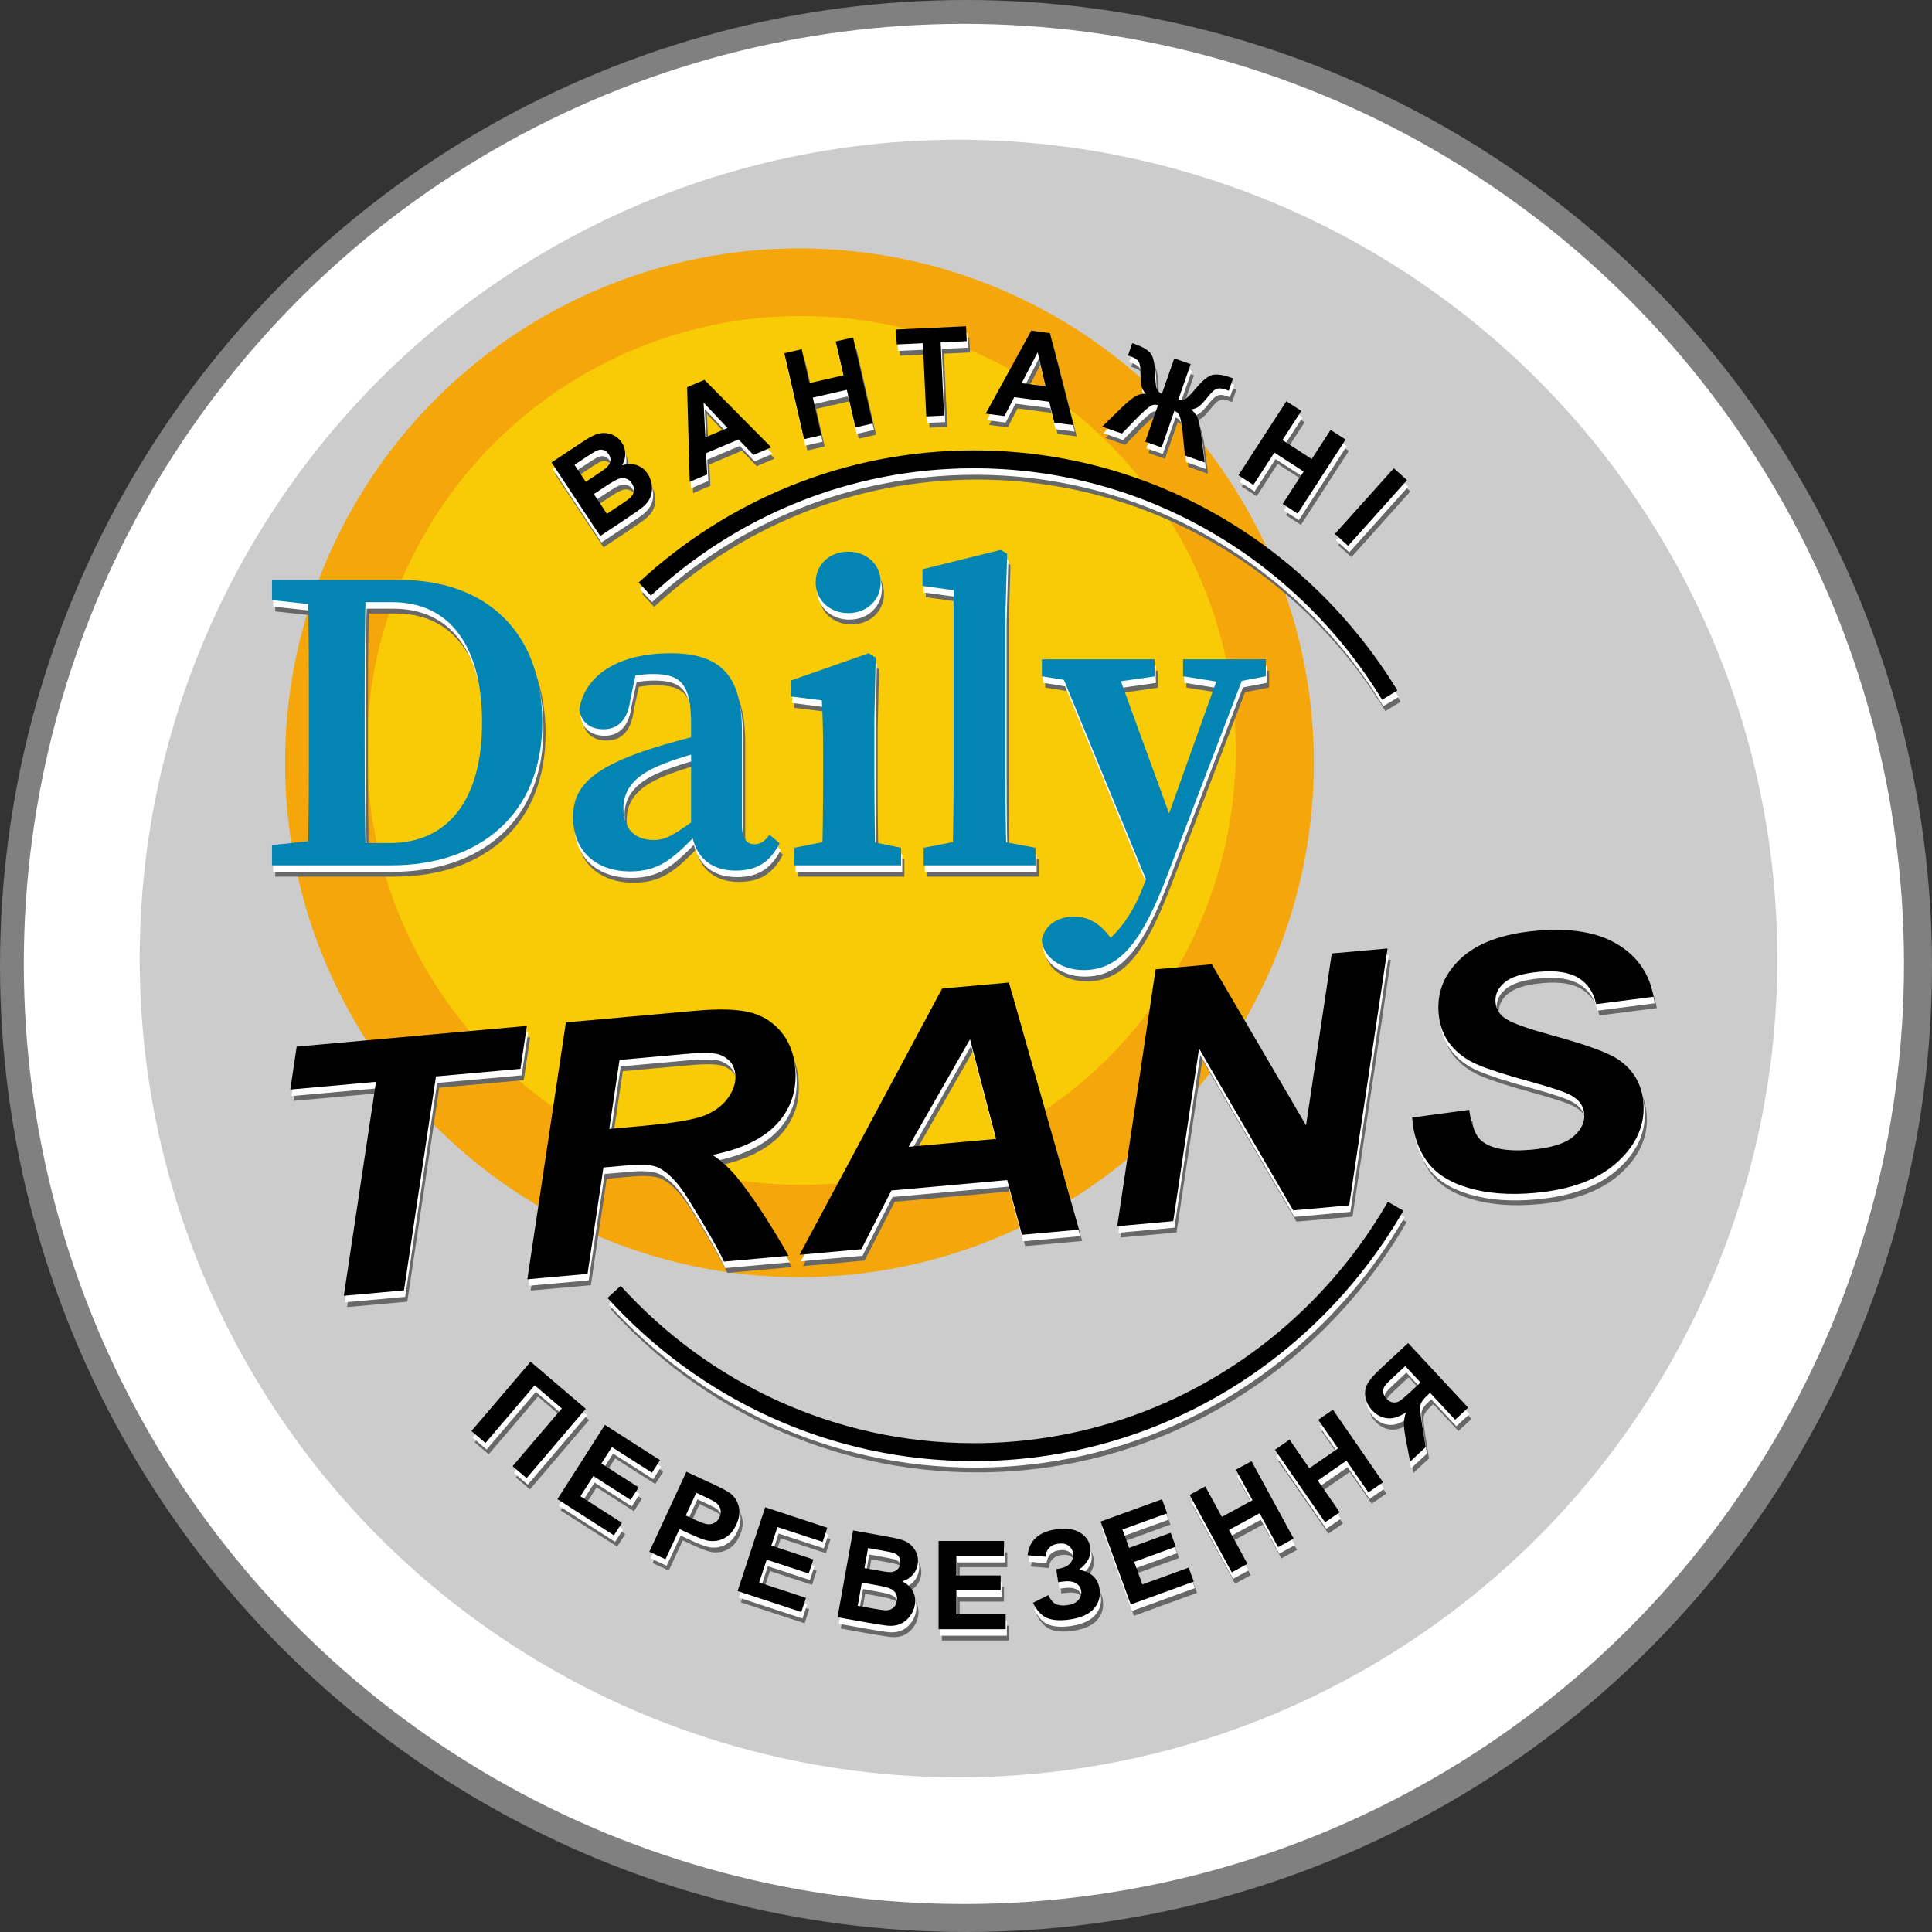 <svg xmlns="http://www.w3.org/2000/svg" xmlns:xlink="http://www.w3.org/1999/xlink" viewBox="0 0 107.96 107.96" enable-background="new 0 0 107.96 107.96"><rect x="0" y="0" width="107.96" height="107.96" fill="#333333" stroke="none"/><g id="Layer_1"><g id="svg4282" inkscape:version="1.0.1 (3bc2e813f5, 2020-09-07)" sodipodi:docname="icon_unknow.svg" xmlns:cc="http://creativecommons.org/ns#" xmlns:dc="http://purl.org/dc/elements/1.1/" xmlns:inkscape="http://www.inkscape.org/namespaces/inkscape" xmlns:rdf="http://www.w3.org/1999/02/22-rdf-syntax-ns#" xmlns:sodipodi="http://sodipodi.sourceforge.net/DTD/sodipodi-0.dtd" xmlns:svg="http://www.w3.org/2000/svg"><sodipodi:namedview bordercolor="#666666" borderopacity="1" fit-margin-bottom="0" fit-margin-left="0" fit-margin-right="0" fit-margin-top="0" id="base" inkscape:current-layer="layer1" inkscape:cx="67.270202" inkscape:cy="340.0084" inkscape:document-rotation="0" inkscape:document-units="mm" inkscape:pageopacity="0" inkscape:pageshadow="2" inkscape:window-height="1040" inkscape:window-maximized="0" inkscape:window-width="1438" inkscape:window-x="215" inkscape:window-y="92" inkscape:zoom=".7" pagecolor="#ffffff" showgrid="false"/><g id="layer1" transform="translate(-274.068,-108.514)" inkscape:groupmode="layer" inkscape:label="Calque 1"><g id="g5106"><circle id="circle14171" fill="gray" cx="328.048" cy="162.494" r="53.98"/><circle id="circle14173" fill="#fff" cx="327.931" cy="162.378" r="52.532"/><circle id="circle14175" fill="#ccc" cx="327.629" cy="162.076" r="45.755"/></g></g></g></g><g id="Layer_2_copy"><circle fill="#f9ca06" stroke="#f4a60b" stroke-width="5" stroke-miterlimit="10" cx="44.674" cy="42.625" r="26.243"/></g><g id="Layer_2"><circle fill="#f9ca06" stroke="#f4a60b" stroke-miterlimit="10" cx="44.777" cy="41.934" r="24.776"/></g><g id="Layer_6"><g><g><g><path fill="#686868" d="M22.759 72.737l-3.363.303 1.799-11.956-4.789.431.357-2.399 12.862-1.156-.357 2.398-4.722.425L22.759 72.737z"/><path fill="#686868" d="M33.015 71.815l-3.363.302 2.155-14.355 7.25-.651c1.247-.112 2.227-.091 2.941.067.714.158 1.311.513 1.791 1.061.479.551.757 1.243.832 2.079.107 1.195-.22 2.219-.98 3.069-.762.852-1.978 1.445-3.646 1.781.46.294.904.695 1.332 1.204.849 1.031 1.824 2.509 2.924 4.432l-3.608.325c-.361-.767-1.04-1.951-2.038-3.556-.542-.865-1.087-1.433-1.634-1.698-.336-.156-.902-.198-1.696-.127l-1.37.123L33.015 71.815zM34.228 63.715l1.782-.16c1.804-.162 2.993-.362 3.566-.6.574-.239 1.009-.571 1.308-.998.298-.425.429-.856.389-1.291-.046-.511-.321-.872-.827-1.084-.311-.126-.96-.146-1.947-.057l-3.697.333L34.228 63.715z"/><path fill="#686868" d="M56.466 66.574l-6.47.582-1.681 3.282-3.452.311 7.968-14.878 3.73-.335 3.914 13.81-3.185.286L56.466 66.574zM55.844 64.273l-1.455-5.569-3.434 6.01L55.844 64.273z"/><path fill="#686868" d="M75.577 67.986l-3.129.281-5.26-9.042-1.444 9.645-3.129.282 2.144-14.355 3.14-.282 5.267 9.002 1.438-9.605 3.118-.281L75.577 67.986z"/><path fill="#686868" d="M79.098 63.079l3.184-.43c.123.87.351 1.446.683 1.726.535.454 1.463.622 2.784.503 1.099-.099 1.878-.34 2.337-.723.46-.383.668-.813.625-1.293-.037-.415-.27-.748-.696-.999-.301-.186-1.105-.458-2.414-.817-1.309-.358-2.268-.67-2.88-.934-.61-.263-1.106-.633-1.485-1.107-.38-.476-.6-1.051-.66-1.728-.106-1.182.302-2.207 1.228-3.076.924-.87 2.329-1.388 4.215-1.558 1.916-.172 3.434.08 4.554.759 1.119.679 1.79 1.654 2.009 2.929l-3.207.414c-.142-.663-.471-1.151-.985-1.466s-1.243-.43-2.187-.345c-.928.084-1.578.285-1.949.601-.372.317-.539.689-.5 1.117.036.402.248.719.635.948.389.235 1.227.53 2.516.884 1.941.528 3.188.985 3.738 1.374.822.571 1.279 1.356 1.369 2.359.111 1.239-.363 2.351-1.424 3.331s-2.607 1.562-4.642 1.745c-1.403.127-2.638.033-3.702-.28-1.064-.312-1.841-.812-2.329-1.495S79.153 64.022 79.098 63.079z"/></g><g><path fill="#686868" d="M31.002 26.473l1.642-1.088c.325-.215.577-.362.754-.441.179-.079.358-.117.542-.114.183.002.364.047.542.134.179.088.328.22.445.397.127.191.192.403.195.633.003.229-.058.443-.183.641.299-.093.574-.097.825-.011.25.087.455.25.611.487.124.187.202.397.232.631.029.233.005.453-.076.659-.08.205-.223.393-.427.564-.129.106-.457.336-.982.69l-1.398.927L31.002 26.473zM32.285 26.607l.63.949.543-.36c.323-.214.521-.352.593-.413.131-.11.21-.233.237-.369.028-.134-.003-.269-.091-.401-.084-.127-.188-.207-.31-.24-.123-.034-.259-.013-.409.062-.088.045-.328.197-.718.456L32.285 26.607zM33.368 28.24l.729 1.1.768-.509c.299-.198.483-.334.552-.402.109-.105.173-.226.192-.365.021-.137-.018-.279-.115-.424-.082-.124-.181-.208-.297-.255-.117-.046-.245-.051-.383-.016-.14.035-.398.178-.775.428L33.368 28.24z"/></g><g><path fill="#686868" d="M43.283 25.63l-.997.422-.832-.864-1.815.767.061 1.189-.973.41-.148-5.286.969-.41L43.283 25.63zM40.836 24.546 39.5 23.127l.098 1.942L40.836 24.546z"/></g><g><path fill="#686868" d="M60.169 24.388l-1.074-.141-.281-1.165-1.953-.257-.549 1.057-1.047-.137 2.545-4.638 1.043.137L60.169 24.388zM58.606 22.216l-.436-1.9-.897 1.726L58.606 22.216z"/></g><g><path fill="#686868" d="M66.72 20.979l-.691 1.98c.16.043.299.026.416-.049.116-.076.311-.274.581-.595.355-.421.653-.663.895-.728.239-.063.583-.018 1.031.139.021.008.066.022.138.045l-.243.695-.136-.052c-.189-.066-.338-.091-.443-.074s-.203.064-.292.143c-.089.077-.24.249-.454.514-.113.142-.222.253-.326.338-.104.084-.258.146-.46.182.188.136.318.314.393.542.074.227.136.531.184.916l.189 1.498-1.104-.386-.139-1.398c0-.019-.007-.059-.02-.116-.006-.038-.019-.125-.038-.26-.04-.263-.088-.439-.144-.527-.055-.088-.138-.15-.25-.189l-.711 2.037-.918-.321.712-2.037c-.108-.037-.212-.04-.311-.009-.099.033-.246.142-.441.326-.11.105-.175.164-.194.179-.029.024-.06.052-.088.079l-.979 1.008-1.104-.386 1.08-1.055c.267-.26.501-.458.705-.596.203-.137.422-.197.657-.186-.136-.153-.219-.296-.248-.426-.029-.131-.045-.288-.047-.472-.003-.333-.014-.559-.033-.676-.02-.119-.064-.218-.138-.298s-.211-.156-.414-.228c-.025-.009-.066-.021-.122-.038l.243-.695c.069.026.114.043.136.051.455.159.755.339.9.539.144.202.224.575.239 1.12.015.422.043.699.086.83.044.129.142.229.294.295l.691-1.98L66.72 20.979z"/></g><g><path fill="#686868" d="M45.113 25.173l-1.099-4.805.97-.222.433 1.892 1.901-.435-.433-1.892.97-.222 1.099 4.805-.97.222-.48-2.101-1.901.435.48 2.101L45.113 25.173z"/></g><g><path fill="#686868" d="M31.331 84.406l2.655-4.152 3.079 1.97-.449.703-2.24-1.434-.589.92 2.084 1.334-.447.699-2.084-1.334-.723 1.131 2.319 1.484-.447.699L31.331 84.406z"/></g><g><path fill="#686868" d="M41.4 89.539l1.542-4.681L46.413 86l-.261.792-2.525-.831L43.285 87l2.35.773-.259.788-2.35-.773-.42 1.274 2.615.861-.26.787L41.4 89.539z"/></g><g><path fill="#686868" d="M47.856 86.152l1.939.348c.384.068.667.137.851.201.183.067.339.163.47.292.13.128.23.285.3.472.069.187.084.385.047.595-.041.227-.139.425-.295.592-.157.169-.348.28-.575.338.28.139.481.326.603.562.122.235.157.494.107.774-.04.22-.129.426-.27.615-.14.19-.31.332-.51.424-.2.094-.433.132-.698.113-.167-.012-.562-.071-1.187-.179l-1.652-.296L47.856 86.152zM48.346 89.064l-.232 1.298.907.162c.353.063.579.093.677.091.15-.001.28-.044.39-.13.11-.087.181-.215.211-.388.026-.146.013-.275-.04-.39-.053-.114-.142-.206-.267-.276s-.41-.146-.856-.226L48.346 89.064zM48.691 87.135l-.201 1.121.642.115c.382.068.62.106.714.111.171.01.313-.024.427-.103.113-.079.184-.197.211-.354.027-.15.008-.279-.059-.388-.065-.109-.179-.188-.338-.237-.095-.027-.373-.083-.834-.166L48.691 87.135z"/></g><g><path fill="#686868" d="M58.598 87.621l-.991-.084c.092-.824.621-1.307 1.588-1.446.572-.083 1.021-.02 1.351.189.328.209.517.483.565.823.034.232-.002.453-.107.66-.106.207-.281.399-.527.581.34.063.605.185.797.364.191.179.309.418.352.714.062.429-.045.798-.32 1.106-.275.311-.726.511-1.352.602-.51.073-.925.047-1.244-.079-.319-.127-.588-.413-.804-.857l.858-.427c.136.279.287.451.453.516.167.063.363.08.59.047.311-.045.527-.146.649-.3.122-.155.171-.318.146-.491-.029-.2-.133-.349-.312-.448-.179-.099-.43-.125-.754-.078l-.223.033-.106-.734.113-.017c.302-.044.522-.145.662-.304s.194-.351.161-.574c-.025-.178-.112-.318-.26-.421s-.342-.137-.583-.102C58.888 86.954 58.654 87.196 58.598 87.621z"/></g><g><path fill="#686868" d="M69.016 88.495l-2.357-4.328.874-.477.929 1.704 1.712-.933-.928-1.704.873-.476 2.357 4.328-.873.476-1.031-1.893-1.712.933 1.03 1.893L69.016 88.495z"/></g><g><path fill="#686868" d="M74.229 85.7l-2.802-4.055.818-.565 1.104 1.597 1.604-1.109L73.85 79.97l.818-.565 2.802 4.055-.818.565-1.226-1.773-1.604 1.109 1.225 1.773L74.229 85.7z"/></g><g><path fill="#686868" d="M81.496 79.968l-1.4-1.507-.147.138c-.23.214-.36.398-.391.556-.03.156.0.512.09 1.067l.203 1.275-.872.81-.214-1.113c-.085-.441-.127-.766-.13-.975.0-.209.036-.429.11-.663-.386.261-.737.369-1.056.326-.317-.042-.594-.19-.829-.443-.204-.22-.33-.467-.377-.739s-.007-.522.12-.749c.127-.228.371-.509.732-.844l1.535-1.426 3.354 3.61L81.496 79.968zM78.708 76.968l-.569.529c-.289.269-.473.451-.552.55-.078.098-.116.215-.111.351.005.137.063.266.177.388.116.126.242.198.374.213.134.017.257-.011.371-.084s.322-.248.623-.527l.539-.502L78.708 76.968z"/></g><g><path fill="#686868" d="M52.632 91.67v-4.929h3.655v.834h-2.66v1.093h2.474v.83h-2.474v1.342h2.753v.83H52.632z"/></g><g><path fill="#686868" d="M63.369 90.29l-1.685-4.633 3.435-1.248.285.784-2.499.908.373 1.027 2.325-.846.283.779-2.325.846.459 1.262 2.587-.94.284.78L63.369 90.29z"/></g><g><path fill="#686868" d="M36.468 87.344l2.071-4.473 1.449.672c.549.254.896.443 1.042.564.226.186.373.43.441.736.069.305.021.635-.144.99-.127.275-.284.482-.47.623-.186.141-.381.23-.584.266s-.392.033-.566-.006c-.235-.057-.558-.18-.966-.369l-.588-.271-.781 1.686L36.468 87.344zM39.092 84.047l-.588 1.27.494.229c.356.164.604.252.746.26.142.01.27-.02.384-.09.115-.066.203-.166.264-.299.076-.162.09-.318.043-.469s-.137-.273-.271-.367c-.099-.068-.311-.18-.636-.33L39.092 84.047z"/></g><g><path fill="#686868" d="M69.388 27.189l2.679-4.137.835.541-1.055 1.629 1.637 1.06 1.055-1.629.836.541-2.678 4.137-.836-.541 1.171-1.809-1.637-1.06-1.171 1.809L69.388 27.189z"/></g><g><path fill="#686868" d="M74.777 30.466l3.293-3.668.74.665-3.293 3.668L74.777 30.466z"/></g><g><path fill="#686868" d="M51.943 23.901l-.19-4.091-1.461.068-.039-.833 3.912-.182.039.833-1.457.067.19 4.091L51.943 23.901z"/></g><g><path fill="#686868" d="M15.382 34.164v-1.129h3.623v1.49h-.311L15.382 34.164zM19.005 47.497v1.49h-3.623v-1.129l3.312-.361H19.005zM17.446 40.489c0-2.477.0-4.978-.072-7.455h3.262c-.072 2.429-.072 4.93-.072 7.455v.852c0 2.668.0 5.169.072 7.646h-3.262c.072-2.429.072-4.93.072-7.638V40.489zM19.005 47.74h2.979c3.255.0 5.138-2.452 5.138-6.723.0-4.386-1.883-6.735-5.009-6.735h-3.107v-1.248h3.498c4.852.0 7.982 2.917 7.982 7.965.0 5.106-3.471 7.988-8.437 7.988h-3.043V47.74z"/><path fill="#686868" d="M36.513 42.484c1.001-.326 2.613-.767 3.78-1.01v.937c-1.108.251-2.465.656-3.178.962-1.617.647-2.096 1.508-2.096 2.426.0 1.239.736 1.771 1.692 1.771.647.0 1.075-.251 2.211-1.068l.728-.546.292.425-.856.9c-1.302 1.337-2.084 2.045-3.692 2.045-1.809.0-3.187-1.054-3.187-3.041C32.207 44.753 33.043 43.609 36.513 42.484zM38.802 46.898v-5.756c0-2.242-.541-2.846-2.102-2.846-.57.0-1.239.072-2.208.389l1.315-.843-.396 1.865c-.137 1.156-.709 1.674-1.5 1.674-.755.0-1.237-.387-1.356-1.085.29-1.916 2.148-3.161 5.092-3.161 2.786.0 3.997 1.219 3.997 4.346v5.248c0 .773.266 1.079.713 1.079.33.0.559-.172.832-.529l.561.476c-.577 1.117-1.333 1.526-2.477 1.526C39.791 49.281 38.908 48.372 38.802 46.898z"/><path fill="#686868" d="M46.109 48.987c.048-1.082.072-3.559.072-5.05v-1.139c0-1.323-.024-2.068-.072-3.03l-1.725-.216v-.895l4.346-1.522.387.25-.072 3.37v3.183c0 1.491.024 3.968.072 5.05H46.109zM50.536 48.004v.983h-5.963v-.983l2.434-.481h1.161L50.536 48.004zM45.764 33.176c0-1.02.803-1.718 1.816-1.718s1.817.698 1.817 1.718c0 1.005-.804 1.718-1.817 1.718S45.764 34.181 45.764 33.176z"/><path fill="#686868" d="M56.101 31.359l.363.219-.097 3.388v8.97c0 1.684.024 3.367.072 5.05H53.4c.048-1.683.072-3.367.072-5.05V33.612l-1.74-.241v-.93L56.101 31.359zM58.046 48.004v.983h-6.251v-.983l2.506-.481h1.161L58.046 48.004z"/><path fill="#686868" d="M58.4 53.139c.186-.868.954-1.284 1.79-1.284.634.0 1.266.205 1.915 1.004l.745.922-.92.467-.694-.467c1.373-.741 2.344-2.223 2.928-3.871l1.01-2.878 3.421-9.558h1.44l-4.572 11.943c-1.405 3.693-2.62 5.423-4.724 5.423C59.507 54.84 58.444 54.121 58.4 53.139zM60.676 38.791l-2.269-.37v-.947h6.297v.954l-2.515.363H60.676zM64.471 50.37l-5.309-12.896h3.208l3.492 9.573L64.471 50.37zM68.568 38.782l-2.275-.361v-.947h4.625v.947l-1.877.361H68.568z"/></g></g><g><path fill="#686868" d="M29.834 76.723l3.083 2.632-3.307 3.874-.783-.668 2.752-3.225-1.517-1.295-2.752 3.225-.783-.668L29.834 76.723z"/></g><path fill="none" stroke="#686868" stroke-miterlimit="10" d="M77.842 39.474c-4.815-7.902-13.418-13.175-23.244-13.175-7.089.0-13.534 2.751-18.385 7.249"/><path fill="none" stroke="#fff" stroke-miterlimit="10" d="M75.171 52.189"/><path fill="none" stroke="#686868" stroke-miterlimit="10" d="M34.497 72.822c4.994 5.503 12.15 8.954 20.102 8.954 10.058.0 18.831-5.524 23.572-13.74"/><path fill="none" stroke="#fff" stroke-miterlimit="10" d="M33.509 45.258"/></g></g><g id="Layer_6_copy"><g><g><g><path fill="#fff" d="M22.641 72.469l-3.363.303 1.799-11.956-4.789.431.357-2.399 12.862-1.156-.357 2.398-4.722.425L22.641 72.469z"/><path fill="#fff" d="M32.897 71.547l-3.363.302 2.155-14.355 7.25-.651c1.247-.112 2.227-.091 2.941.067.714.158 1.311.513 1.791 1.061.479.551.757 1.243.832 2.079.107 1.195-.22 2.219-.98 3.069-.762.852-1.978 1.445-3.646 1.781.46.294.904.695 1.332 1.204.849 1.031 1.824 2.509 2.924 4.432l-3.608.325c-.361-.767-1.04-1.951-2.038-3.556-.542-.865-1.087-1.433-1.634-1.698-.336-.156-.902-.198-1.696-.127l-1.37.123L32.897 71.547zM34.111 63.448l1.782-.16c1.804-.162 2.993-.362 3.566-.6.574-.239 1.009-.571 1.308-.998.298-.425.429-.856.389-1.291-.046-.511-.321-.872-.827-1.084-.311-.126-.96-.146-1.947-.057l-3.697.333L34.111 63.448z"/><path fill="#fff" d="M56.348 66.306l-6.47.582-1.681 3.282-3.452.311 7.968-14.878 3.73-.335 3.914 13.81-3.185.286L56.348 66.306zM55.726 64.005l-1.455-5.569-3.434 6.01L55.726 64.005z"/><path fill="#fff" d="M75.459 67.718 72.33 68l-5.26-9.042-1.444 9.645-3.129.282 2.144-14.355 3.14-.282 5.267 9.002 1.438-9.605 3.118-.281L75.459 67.718z"/><path fill="#fff" d="M78.98 62.811l3.184-.43c.123.87.351 1.446.683 1.726.535.454 1.463.622 2.784.503 1.099-.099 1.878-.34 2.337-.723.46-.383.668-.813.625-1.293-.037-.415-.27-.748-.696-.999-.301-.186-1.105-.458-2.414-.817-1.309-.358-2.268-.67-2.88-.934-.61-.263-1.106-.633-1.485-1.107-.38-.476-.6-1.051-.66-1.728-.106-1.182.302-2.207 1.228-3.076.924-.87 2.329-1.388 4.215-1.558 1.916-.172 3.434.08 4.554.759 1.119.679 1.79 1.654 2.009 2.929l-3.207.414c-.142-.663-.471-1.151-.985-1.466s-1.243-.43-2.187-.345c-.928.084-1.578.285-1.949.601-.372.317-.539.689-.5 1.117.036.402.248.719.635.948.389.235 1.227.53 2.516.884 1.941.528 3.188.985 3.738 1.374.822.571 1.279 1.356 1.369 2.359.111 1.239-.363 2.351-1.424 3.331s-2.607 1.562-4.642 1.745c-1.403.127-2.638.033-3.702-.28-1.064-.312-1.841-.812-2.329-1.495S79.035 63.754 78.98 62.811z"/></g><g><path fill="#fff" d="M30.884 26.205l1.642-1.088c.325-.215.577-.362.754-.441.179-.079.358-.117.542-.114.183.002.364.047.542.134.179.088.328.22.445.397.127.191.192.403.195.633.003.229-.058.443-.183.641.299-.093.574-.097.825-.011.25.087.455.25.611.487.124.187.202.397.232.631.029.233.005.453-.076.659-.08.205-.223.393-.427.564-.129.106-.457.336-.982.69l-1.398.927L30.884 26.205zM32.167 26.34l.63.949.543-.36c.323-.214.521-.352.593-.413.131-.11.21-.233.237-.369.028-.134-.003-.269-.091-.401-.084-.127-.188-.207-.31-.24-.123-.034-.259-.013-.409.062-.088.045-.328.197-.718.456L32.167 26.34zM33.25 27.973l.729 1.1.768-.509c.299-.198.483-.334.552-.402.109-.105.173-.226.192-.365.021-.137-.018-.279-.115-.424-.082-.124-.181-.208-.297-.255-.117-.046-.245-.051-.383-.016-.14.035-.398.178-.775.428L33.25 27.973z"/></g><g><path fill="#fff" d="M43.165 25.362l-.997.422-.832-.864-1.815.767.061 1.189-.973.41L38.461 22l.969-.41L43.165 25.362zM40.718 24.278l-1.336-1.419.098 1.942L40.718 24.278z"/></g><g><path fill="#fff" d="M60.051 24.121l-1.074-.141-.281-1.165-1.953-.257-.549 1.057-1.047-.137 2.545-4.638 1.043.137L60.051 24.121zM58.488 21.949l-.436-1.9-.897 1.726L58.488 21.949z"/></g><g><path fill="#fff" d="M66.602 20.711l-.691 1.98c.16.043.299.026.416-.049.116-.076.311-.274.581-.595.355-.421.653-.663.895-.728.239-.063.583-.018 1.031.139.021.008.066.022.138.045L68.728 22.2l-.136-.052c-.189-.066-.338-.091-.443-.074s-.203.064-.292.143c-.089.077-.24.249-.454.514-.113.142-.222.253-.326.338-.104.084-.258.146-.46.182.188.136.318.314.393.542.074.227.136.531.184.916l.189 1.498-1.104-.386-.139-1.398c0-.019-.007-.059-.02-.116-.006-.038-.019-.125-.038-.26-.04-.263-.088-.439-.144-.527-.055-.088-.138-.15-.25-.189l-.711 2.037-.918-.321.712-2.037c-.108-.037-.212-.04-.311-.009-.099.033-.246.142-.441.326-.11.105-.175.164-.194.179-.029.024-.06.052-.088.079l-.979 1.008-1.104-.386 1.08-1.055c.267-.26.501-.458.705-.596.203-.137.422-.197.657-.186-.136-.153-.219-.296-.248-.426-.029-.131-.045-.288-.047-.472-.003-.333-.014-.559-.033-.676-.02-.119-.064-.218-.138-.298s-.211-.156-.414-.228c-.025-.009-.066-.021-.122-.038l.243-.695c.069.026.114.043.136.051.455.159.755.339.9.539.144.202.224.575.239 1.12.015.422.043.699.086.83.044.129.142.229.294.295l.691-1.98L66.602 20.711z"/></g><g><path fill="#fff" d="M44.995 24.906l-1.099-4.805.97-.222.433 1.892 1.901-.435-.433-1.892.97-.222 1.099 4.805-.97.222-.48-2.101-1.901.435.48 2.101L44.995 24.906z"/></g><g><path fill="#fff" d="M31.213 84.138l2.655-4.152 3.079 1.97-.449.703-2.24-1.434-.589.92 2.084 1.334-.447.699-2.084-1.334-.723 1.131 2.319 1.484-.447.699L31.213 84.138z"/></g><g><path fill="#fff" d="M41.282 89.271l1.542-4.681 3.471 1.143-.261.792-2.525-.831-.342 1.038 2.35.773-.259.788-2.35-.773-.42 1.274 2.615.861-.26.787L41.282 89.271z"/></g><g><path fill="#fff" d="M47.738 85.884l1.939.348c.384.068.667.137.851.201.183.067.339.163.47.292.13.128.23.285.3.472.069.187.084.385.047.595-.041.227-.139.425-.295.592-.157.169-.348.28-.575.338.28.139.481.326.603.562.122.235.157.494.107.774-.04.22-.129.426-.27.615-.14.19-.31.332-.51.424-.2.094-.433.132-.698.113-.167-.012-.562-.071-1.187-.179l-1.652-.296L47.738 85.884zM48.228 88.796l-.232 1.298.907.162c.353.063.579.093.677.091.15-.001.28-.044.39-.13.11-.087.181-.215.211-.388.026-.146.013-.275-.04-.39-.053-.114-.142-.206-.267-.276s-.41-.146-.856-.226L48.228 88.796zM48.573 86.868l-.201 1.121.642.115c.382.068.62.106.714.111.171.01.313-.024.427-.103.113-.079.184-.197.211-.354.027-.15.008-.279-.059-.388-.065-.109-.179-.188-.338-.237-.095-.027-.373-.083-.834-.166L48.573 86.868z"/></g><g><path fill="#fff" d="M58.48 87.353l-.991-.084c.092-.824.621-1.307 1.588-1.446.572-.083 1.021-.02 1.351.189.328.209.517.483.565.823.034.232-.002.453-.107.66-.106.207-.281.399-.527.581.34.063.605.185.797.364.191.179.309.418.352.714.062.429-.045.798-.32 1.106-.275.311-.726.511-1.352.602-.51.073-.925.047-1.244-.079-.319-.127-.588-.413-.804-.857l.858-.427c.136.279.287.451.453.516.167.063.363.08.59.047.311-.045.527-.146.649-.3.122-.155.171-.318.146-.491-.029-.2-.133-.349-.312-.448-.179-.099-.43-.125-.754-.078l-.223.033-.106-.734.113-.017c.302-.044.522-.145.662-.304s.194-.351.161-.574c-.025-.178-.112-.318-.26-.421s-.342-.137-.583-.102C58.77 86.686 58.536 86.928 58.48 87.353z"/></g><g><path fill="#fff" d="M68.898 88.227l-2.357-4.328.874-.477.929 1.704 1.712-.933-.928-1.704.873-.476 2.357 4.328-.873.476-1.031-1.893-1.712.933 1.03 1.893L68.898 88.227z"/></g><g><path fill="#fff" d="M74.111 85.432l-2.802-4.055.818-.565 1.104 1.597 1.604-1.109-1.104-1.597.818-.565 2.802 4.055-.818.565-1.226-1.773-1.604 1.109 1.225 1.773L74.111 85.432z"/></g><g><path fill="#fff" d="M81.378 79.701l-1.4-1.507-.147.138c-.23.214-.36.398-.391.556-.03.156.0.512.09 1.067l.203 1.275-.872.81-.214-1.113c-.085-.441-.127-.766-.13-.975.0-.209.036-.429.11-.663-.386.261-.737.369-1.056.326-.317-.042-.594-.19-.829-.443-.204-.22-.33-.467-.377-.739s-.007-.522.12-.749c.127-.228.371-.509.732-.844l1.535-1.426 3.354 3.61L81.378 79.701zM78.591 76.701l-.569.529c-.289.269-.473.451-.552.55-.078.098-.116.215-.111.351.005.137.063.266.177.388.116.126.242.198.374.213.134.017.257-.011.371-.084s.322-.248.623-.527l.539-.502L78.591 76.701z"/></g><g><path fill="#fff" d="M52.514 91.403v-4.929h3.655v.834h-2.66v1.093h2.474v.83h-2.474v1.342h2.753v.83H52.514z"/></g><g><path fill="#fff" d="M63.251 90.022l-1.685-4.633 3.435-1.248.285.784-2.499.908.373 1.027 2.325-.846.283.779-2.325.846.459 1.262 2.587-.94.284.78L63.251 90.022z"/></g><g><path fill="#fff" d="M36.35 87.077l2.071-4.473 1.449.672c.549.254.896.443 1.042.564.226.186.373.43.441.736.069.305.021.635-.144.99-.127.275-.284.482-.47.623-.186.141-.381.23-.584.266s-.392.033-.566-.006c-.235-.057-.558-.18-.966-.369l-.588-.271-.781 1.686L36.35 87.077zM38.974 83.78l-.588 1.27.494.229c.356.164.604.252.746.26.142.01.27-.02.384-.09.115-.066.203-.166.264-.299.076-.162.09-.318.043-.469s-.137-.273-.271-.367c-.099-.068-.311-.18-.636-.33L38.974 83.78z"/></g><g><path fill="#fff" d="M69.27 26.922l2.679-4.137.835.541-1.055 1.629 1.637 1.06 1.055-1.629.836.541-2.678 4.137-.836-.541 1.171-1.809-1.637-1.06-1.171 1.809L69.27 26.922z"/></g><g><path fill="#fff" d="M74.659 30.198l3.293-3.668.74.665-3.293 3.668L74.659 30.198z"/></g><g><path fill="#fff" d="M51.825 23.633l-.19-4.091-1.461.068-.039-.833 3.912-.182.039.833-1.457.067.19 4.091L51.825 23.633z"/></g><g><path fill="#fff" d="M15.264 33.896v-1.129h3.623v1.49h-.311L15.264 33.896zM18.887 47.229v1.49h-3.623V47.59l3.312-.361H18.887zM17.328 40.221c0-2.477.0-4.978-.072-7.455h3.262c-.072 2.429-.072 4.93-.072 7.455v.852c0 2.668.0 5.169.072 7.646h-3.262c.072-2.429.072-4.93.072-7.638V40.221zM18.887 47.472h2.979c3.255.0 5.138-2.452 5.138-6.723.0-4.386-1.883-6.735-5.009-6.735h-3.107v-1.248h3.498c4.852.0 7.982 2.917 7.982 7.965.0 5.106-3.471 7.988-8.437 7.988h-3.043V47.472z"/><path fill="#fff" d="M36.395 42.216c1.001-.326 2.613-.767 3.78-1.01v.937c-1.108.251-2.465.656-3.178.962-1.617.647-2.096 1.508-2.096 2.426.0 1.239.736 1.771 1.692 1.771.647.0 1.075-.251 2.211-1.068l.728-.546.292.425-.856.9c-1.302 1.337-2.084 2.045-3.692 2.045-1.809.0-3.187-1.054-3.187-3.041C32.089 44.485 32.925 43.341 36.395 42.216zM38.684 46.631v-5.756c0-2.242-.541-2.846-2.102-2.846-.57.0-1.239.072-2.208.389l1.315-.843-.396 1.865c-.137 1.156-.709 1.674-1.5 1.674-.755.0-1.237-.387-1.356-1.085.29-1.916 2.148-3.161 5.092-3.161 2.786.0 3.997 1.219 3.997 4.346v5.248c0 .773.266 1.079.713 1.079.33.0.559-.172.832-.529l.561.476c-.577 1.117-1.333 1.526-2.477 1.526C39.673 49.013 38.79 48.104 38.684 46.631z"/><path fill="#fff" d="M45.991 48.72c.048-1.082.072-3.559.072-5.05v-1.139c0-1.323-.024-2.068-.072-3.03l-1.725-.216V38.39l4.346-1.522.387.25-.072 3.37v3.183c0 1.491.024 3.968.072 5.05H45.991zM50.418 47.737v.983h-5.963v-.983l2.434-.481h1.161L50.418 47.737zM45.646 32.908c0-1.02.803-1.718 1.816-1.718s1.817.698 1.817 1.718c0 1.005-.804 1.718-1.817 1.718S45.646 33.913 45.646 32.908z"/><path fill="#fff" d="M55.983 31.092l.363.219-.097 3.388v8.97c0 1.684.024 3.367.072 5.05h-3.039c.048-1.683.072-3.367.072-5.05V33.345l-1.74-.241v-.93L55.983 31.092zM57.928 47.737v.983h-6.251v-.983l2.506-.481h1.161L57.928 47.737z"/><path fill="#fff" d="M58.282 52.871c.186-.868.954-1.284 1.79-1.284.634.0 1.266.205 1.915 1.004l.745.922-.92.467-.694-.467c1.373-.741 2.344-2.223 2.928-3.871l1.01-2.878 3.421-9.558h1.44l-4.572 11.943c-1.405 3.693-2.62 5.423-4.724 5.423C59.389 54.573 58.326 53.853 58.282 52.871zM60.558 38.523l-2.269-.37v-.947h6.297v.954l-2.515.363H60.558zM64.353 50.103l-5.309-12.896h3.208l3.492 9.573L64.353 50.103zM68.45 38.515l-2.275-.361v-.947H70.8v.947l-1.877.361H68.45z"/></g></g><g><path fill="#fff" d="M29.716 76.456l3.083 2.632-3.307 3.874-.783-.668 2.752-3.225-1.517-1.295-2.752 3.225-.783-.668L29.716 76.456z"/></g><path fill="none" stroke="#fff" stroke-miterlimit="10" d="M77.724 39.206c-4.815-7.902-13.418-13.175-23.244-13.175-7.089.0-13.534 2.751-18.385 7.249"/><path fill="none" stroke="#fff" stroke-miterlimit="10" d="M75.053 51.922"/><path fill="none" stroke="#fff" stroke-miterlimit="10" d="M34.379 72.554c4.994 5.503 12.15 8.954 20.102 8.954 10.058.0 18.831-5.524 23.572-13.74"/><path fill="none" stroke="#fff" stroke-miterlimit="10" d="M33.391 44.99"/></g></g><g id="Layer_3_copy_4"><g><path fill="none" stroke="#000" stroke-miterlimit="10" d="M77.659 38.843c-4.815-7.902-13.418-13.175-23.244-13.175-7.089.0-13.534 2.751-18.385 7.249"/><path fill="none" stroke="#000" stroke-miterlimit="10" d="M74.987 51.558"/><path fill="none" stroke="#000" stroke-miterlimit="10" d="M34.313 72.191c4.994 5.503 12.15 8.954 20.102 8.954 10.058.0 18.831-5.524 23.572-13.74"/><path fill="none" stroke="#000" stroke-miterlimit="10" d="M33.326 44.626"/><g><g><path d="M22.575 72.105l-3.363.303 1.799-11.956-4.789.431.357-2.399 12.862-1.156-.357 2.398-4.722.425L22.575 72.105z"/><path d="M32.831 71.184l-3.363.302 2.155-14.355 7.25-.651c1.247-.112 2.227-.091 2.941.067.714.158 1.311.513 1.791 1.061.479.551.757 1.243.832 2.079.107 1.195-.22 2.219-.98 3.069-.762.852-1.978 1.445-3.646 1.781.46.294.904.695 1.332 1.204.849 1.031 1.824 2.509 2.924 4.432l-3.608.325c-.361-.767-1.04-1.951-2.038-3.556-.542-.865-1.087-1.433-1.634-1.698-.336-.156-.902-.198-1.696-.127l-1.37.123L32.831 71.184zM34.045 63.084l1.782-.16c1.804-.162 2.993-.362 3.566-.6.574-.239 1.009-.571 1.308-.998.298-.425.429-.856.389-1.291-.046-.511-.321-.872-.827-1.084-.311-.126-.96-.146-1.947-.057l-3.697.333L34.045 63.084z"/><path d="M56.282 65.942l-6.47.582-1.681 3.282-3.452.311 7.968-14.878 3.73-.335 3.914 13.81-3.185.286L56.282 65.942zM55.66 63.642l-1.455-5.569-3.434 6.01L55.66 63.642z"/><path d="M75.393 67.354l-3.129.281-5.26-9.042-1.444 9.645-3.129.282 2.144-14.355 3.14-.282 5.267 9.002 1.438-9.605L77.536 53 75.393 67.354z"/><path d="M78.914 62.447l3.184-.43c.123.87.351 1.446.683 1.726.535.454 1.463.622 2.784.503 1.099-.099 1.878-.34 2.337-.723.46-.383.668-.813.625-1.293-.037-.415-.27-.748-.696-.999-.301-.186-1.105-.458-2.414-.817-1.309-.358-2.268-.67-2.88-.934-.61-.263-1.106-.633-1.485-1.107-.38-.476-.6-1.051-.66-1.728-.106-1.182.302-2.207 1.228-3.076.924-.87 2.329-1.388 4.215-1.558 1.916-.172 3.434.08 4.554.759 1.119.679 1.79 1.654 2.009 2.929l-3.207.414c-.142-.663-.471-1.151-.985-1.466s-1.243-.43-2.187-.345c-.928.084-1.578.285-1.949.601-.372.317-.539.689-.5 1.117.036.402.248.719.635.948.389.235 1.227.53 2.516.884 1.941.528 3.188.985 3.738 1.374.822.571 1.279 1.356 1.369 2.359.111 1.239-.363 2.351-1.424 3.331s-2.607 1.562-4.642 1.745c-1.403.127-2.638.033-3.702-.28-1.064-.312-1.841-.812-2.329-1.495S78.969 63.391 78.914 62.447z"/></g><g><path d="M30.819 25.841l1.642-1.088c.325-.215.577-.362.754-.441.179-.079.358-.117.542-.114.183.002.364.047.542.134.179.088.328.22.445.397.127.191.192.403.195.633.003.229-.058.443-.183.641.299-.093.574-.097.825-.011.25.087.455.25.611.487.124.187.202.397.232.631.029.233.005.453-.076.659-.08.205-.223.393-.427.564-.129.106-.457.336-.982.69l-1.398.927L30.819 25.841zM32.101 25.976l.63.949.543-.36c.323-.214.521-.352.593-.413.131-.11.21-.233.237-.369.028-.134-.003-.269-.091-.401-.084-.127-.188-.207-.31-.24-.123-.034-.259-.013-.409.062-.088.045-.328.197-.718.456L32.101 25.976zM33.184 27.609l.729 1.1L34.68 28.2c.299-.198.483-.334.552-.402.109-.105.173-.226.192-.365.021-.137-.018-.279-.115-.424-.082-.124-.181-.208-.297-.255-.117-.046-.245-.051-.383-.016-.14.035-.398.178-.775.428L33.184 27.609z"/></g><g><path d="M43.099 24.999l-.997.422-.832-.864-1.815.767.061 1.189-.973.41-.148-5.286.969-.41L43.099 24.999zM40.653 23.915l-1.336-1.419.098 1.942L40.653 23.915z"/></g><g><path d="M59.986 23.757l-1.074-.141-.281-1.165-1.953-.257-.549 1.057-1.047-.137 2.545-4.638 1.043.137L59.986 23.757zM58.422 21.585l-.436-1.9-.897 1.726L58.422 21.585z"/></g><g><path d="M66.536 20.348l-.691 1.98c.16.043.299.026.416-.049.116-.076.311-.274.581-.595.355-.421.653-.663.895-.728.239-.063.583-.018 1.031.139.021.008.066.022.138.045l-.243.695-.136-.052c-.189-.066-.338-.091-.443-.074s-.203.064-.292.143c-.089.077-.24.249-.454.514-.113.142-.222.253-.326.338-.104.084-.258.146-.46.182.188.136.318.314.393.542.074.227.136.531.184.916l.189 1.498-1.104-.386-.139-1.398c0-.019-.007-.059-.02-.116-.006-.038-.019-.125-.038-.26-.04-.263-.088-.439-.144-.527-.055-.088-.138-.15-.25-.189l-.711 2.037-.918-.321.712-2.037c-.108-.037-.212-.04-.311-.009-.099.033-.246.142-.441.326-.11.105-.175.164-.194.179-.029.024-.06.052-.088.079l-.979 1.008-1.104-.386 1.08-1.055c.267-.26.501-.458.705-.596.203-.137.422-.197.657-.186-.136-.153-.219-.296-.248-.426-.029-.131-.045-.288-.047-.472-.003-.333-.014-.559-.033-.676-.02-.119-.064-.218-.138-.298s-.211-.156-.414-.228c-.025-.009-.066-.021-.122-.038l.243-.695c.069.026.114.043.136.051.455.159.755.339.9.539.144.202.224.575.239 1.12.015.422.043.699.086.83.044.129.142.229.294.295l.691-1.98L66.536 20.348z"/></g><g><path d="M44.929 24.542l-1.099-4.805.97-.222.433 1.892 1.901-.435-.433-1.892.97-.222 1.099 4.805-.97.222-.48-2.101-1.901.435.48 2.101L44.929 24.542z"/></g><g><path d="M31.147 83.774l2.655-4.152 3.079 1.97-.449.703-2.24-1.434-.589.92 2.084 1.334-.447.699-2.084-1.334-.723 1.131 2.319 1.484-.447.699L31.147 83.774z"/></g><g><path d="M41.217 88.907l1.542-4.681 3.471 1.143-.261.792-2.525-.831-.342 1.038 2.35.773-.259.788-2.35-.773-.42 1.274 2.615.861-.26.787L41.217 88.907z"/></g><g><path d="M47.672 85.521l1.939.348c.384.068.667.137.851.201.183.067.339.163.47.292.13.128.23.285.3.472.069.187.084.385.047.595-.041.227-.139.425-.295.592-.157.169-.348.28-.575.338.28.139.481.326.603.562.122.235.157.494.107.774-.04.22-.129.426-.27.615-.14.19-.31.332-.51.424-.2.094-.433.132-.698.113-.167-.012-.562-.071-1.187-.179l-1.652-.296L47.672 85.521zM48.162 88.433l-.232 1.298.907.162c.353.063.579.093.677.091.15-.001.28-.044.39-.13.11-.087.181-.215.211-.388.026-.146.013-.275-.04-.39-.053-.114-.142-.206-.267-.276s-.41-.146-.856-.226L48.162 88.433zM48.508 86.504l-.201 1.121.642.115c.382.068.62.106.714.111.171.01.313-.024.427-.103.113-.079.184-.197.211-.354.027-.15.008-.279-.059-.388-.065-.109-.179-.188-.338-.237-.095-.027-.373-.083-.834-.166L48.508 86.504z"/></g><g><path d="M58.414 86.989l-.991-.084c.092-.824.621-1.307 1.588-1.446.572-.083 1.021-.02 1.351.189.328.209.517.483.565.823.034.232-.002.453-.107.66-.106.207-.281.399-.527.581.34.063.605.185.797.364.191.179.309.418.352.714.062.429-.045.798-.32 1.106-.275.311-.726.511-1.352.602-.51.073-.925.047-1.244-.079-.319-.127-.588-.413-.804-.857l.858-.427c.136.279.287.451.453.516.167.063.363.08.59.047.311-.045.527-.146.649-.3.122-.155.171-.318.146-.491-.029-.2-.133-.349-.312-.448-.179-.099-.43-.125-.754-.078l-.223.033-.106-.734.113-.017c.302-.044.522-.145.662-.304s.194-.351.161-.574c-.025-.178-.112-.318-.26-.421s-.342-.137-.583-.102C58.704 86.322 58.47 86.564 58.414 86.989z"/></g><g><path d="M68.832 87.863l-2.357-4.328.874-.477.929 1.704 1.712-.933-.928-1.704.873-.476 2.357 4.328-.873.476-1.031-1.893-1.712.933 1.03 1.893L68.832 87.863z"/></g><g><path d="M74.045 85.068l-2.802-4.055.818-.565 1.104 1.597 1.604-1.109-1.104-1.597.818-.565 2.802 4.055-.818.565-1.226-1.773-1.604 1.109 1.225 1.773L74.045 85.068z"/></g><g><path d="M81.312 79.337l-1.4-1.507-.147.138c-.23.214-.36.398-.391.556-.03.156.0.512.09 1.067l.203 1.275-.872.81-.214-1.113c-.085-.441-.127-.766-.13-.975.0-.209.036-.429.11-.663-.386.261-.737.369-1.056.326-.317-.042-.594-.19-.829-.443-.204-.22-.33-.467-.377-.739s-.007-.522.12-.749c.127-.228.371-.509.732-.844l1.535-1.426 3.354 3.61L81.312 79.337zM78.525 76.337l-.569.529c-.289.269-.473.451-.552.55-.078.098-.116.215-.111.351.005.137.063.266.177.388.116.126.242.198.374.213.134.017.257-.011.371-.084s.322-.248.623-.527l.539-.502L78.525 76.337z"/></g><g><path d="M52.448 91.039V86.11h3.655v.834h-2.66v1.093h2.474v.83h-2.474v1.342h2.753v.83H52.448z"/></g><g><path d="M63.185 89.658 61.5 85.025l3.435-1.248.285.784-2.499.908.373 1.027 2.325-.846.283.779-2.325.846.459 1.262 2.587-.94.284.78L63.185 89.658z"/></g><g><path d="M36.284 86.713l2.071-4.473 1.449.672c.549.254.896.443 1.042.564.226.186.373.43.441.736.069.305.021.635-.144.99-.127.275-.284.482-.47.623-.186.141-.381.23-.584.266s-.392.033-.566-.006c-.235-.057-.558-.18-.966-.369l-.588-.271-.781 1.686L36.284 86.713zM38.908 83.416l-.588 1.27.494.229c.356.164.604.252.746.26.142.01.27-.02.384-.09.115-.066.203-.166.264-.299.076-.162.09-.318.043-.469s-.137-.273-.271-.367c-.099-.068-.311-.18-.636-.33L38.908 83.416z"/></g><g><path d="M69.204 26.558l2.679-4.137.835.541-1.055 1.629 1.637 1.06 1.055-1.629.836.541L72.513 28.7l-.836-.541 1.171-1.809-1.637-1.06-1.171 1.809L69.204 26.558z"/></g><g><path d="M74.593 29.834l3.293-3.668.74.665L75.333 30.5 74.593 29.834z"/></g><g><path d="M51.76 23.27l-.19-4.091-1.461.068-.039-.833 3.912-.182.039.833-1.457.067.19 4.091L51.76 23.27z"/></g><g><path fill="#0385b4" d="M15.198 33.532v-1.129h3.623v1.49H18.51L15.198 33.532zM18.821 46.866v1.49h-3.623v-1.129l3.312-.361H18.821zM17.262 39.857c0-2.477.0-4.978-.072-7.455h3.262c-.072 2.429-.072 4.93-.072 7.455v.852c0 2.668.0 5.169.072 7.646H17.19c.072-2.429.072-4.93.072-7.638V39.857zM18.821 47.108H21.8c3.255.0 5.138-2.452 5.138-6.723.0-4.386-1.883-6.735-5.009-6.735h-3.107v-1.248h3.498c4.852.0 7.982 2.917 7.982 7.965.0 5.106-3.471 7.988-8.437 7.988h-3.043V47.108z"/><path fill="#0385b4" d="M36.329 41.853c1.001-.326 2.613-.767 3.78-1.01v.937c-1.108.251-2.465.656-3.178.962-1.617.647-2.096 1.508-2.096 2.426.0 1.239.736 1.771 1.692 1.771.647.0 1.075-.251 2.211-1.068l.728-.546.292.425-.856.9c-1.302 1.337-2.084 2.045-3.692 2.045-1.809.0-3.187-1.054-3.187-3.041C32.023 44.122 32.859 42.978 36.329 41.853zM38.618 46.267v-5.756c0-2.242-.541-2.846-2.102-2.846-.57.0-1.239.072-2.208.389l1.315-.843-.396 1.865c-.137 1.156-.709 1.674-1.5 1.674-.755.0-1.237-.387-1.356-1.085.29-1.916 2.148-3.161 5.092-3.161 2.786.0 3.997 1.219 3.997 4.346v5.248c0 .773.266 1.079.713 1.079.33.0.559-.172.832-.529l.561.476c-.577 1.117-1.333 1.526-2.477 1.526C39.607 48.649 38.724 47.74 38.618 46.267z"/><path fill="#0385b4" d="M45.925 48.356c.048-1.082.072-3.559.072-5.05v-1.139c0-1.323-.024-2.068-.072-3.03L44.2 38.92v-.895l4.346-1.522.387.25-.072 3.37v3.183c0 1.491.024 3.968.072 5.05H45.925zM50.352 47.373v.983h-5.963v-.983l2.434-.481h1.161L50.352 47.373zM45.58 32.544c0-1.02.803-1.718 1.816-1.718s1.817.698 1.817 1.718c0 1.005-.804 1.718-1.817 1.718S45.58 33.549 45.58 32.544z"/><path fill="#0385b4" d="M55.917 30.728l.363.219-.097 3.388v8.97c0 1.684.024 3.367.072 5.05h-3.039c.048-1.683.072-3.367.072-5.05V32.981l-1.74-.241v-.93L55.917 30.728zM57.863 47.373v.983h-6.251v-.983l2.506-.481h1.161L57.863 47.373z"/><path fill="#0385b4" d="M58.216 52.507c.186-.868.954-1.284 1.79-1.284.634.0 1.266.205 1.915 1.004l.745.922-.92.467-.694-.467c1.373-.741 2.344-2.223 2.928-3.871l1.01-2.878 3.421-9.558h1.44l-4.572 11.943c-1.405 3.693-2.62 5.423-4.724 5.423C59.323 54.209 58.26 53.489 58.216 52.507zM60.492 38.16l-2.269-.37v-.947h6.297v.954l-2.515.363H60.492zM64.287 49.739l-5.309-12.896h3.208l3.492 9.573L64.287 49.739zM68.384 38.151l-2.275-.361v-.947h4.625v.947l-1.877.361H68.384z"/></g></g><g><path d="M29.65 76.092l3.083 2.632-3.307 3.874-.783-.668 2.752-3.225-1.517-1.295-2.752 3.225-.783-.668L29.65 76.092z"/></g></g></g></svg>